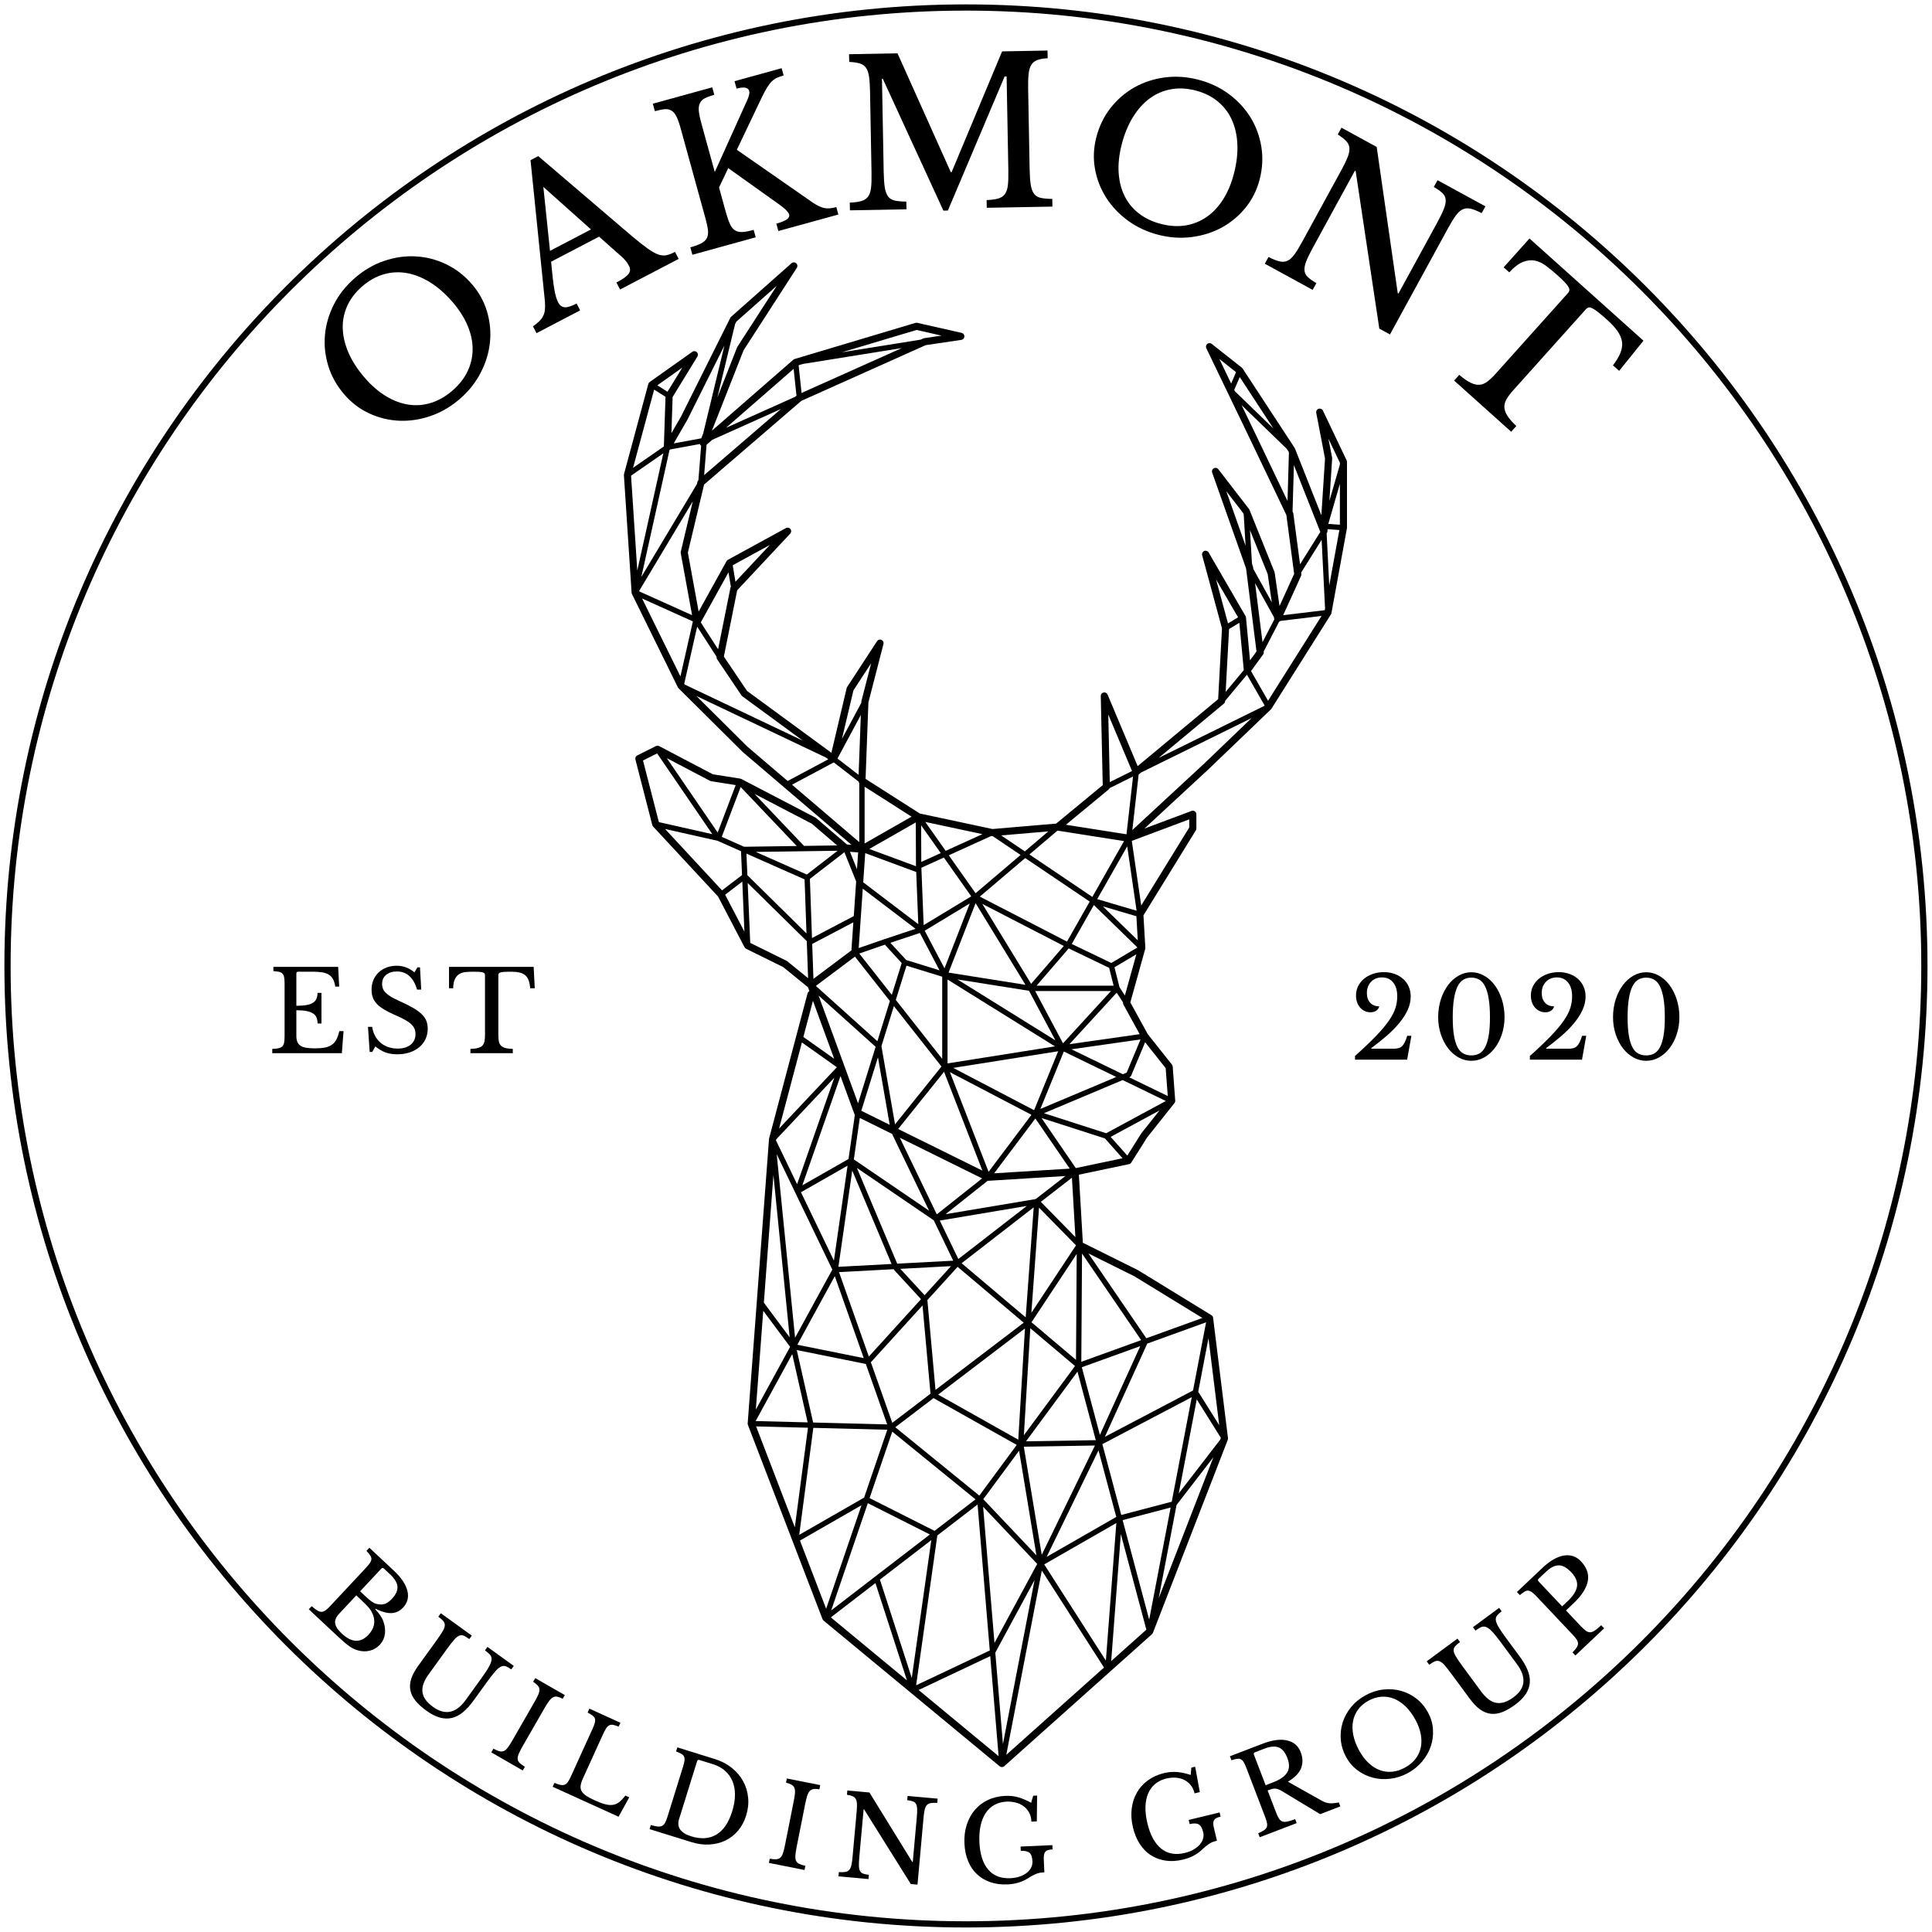 <svg xmlns="http://www.w3.org/2000/svg" xmlns:xlink="http://www.w3.org/1999/xlink" width="2160" zoomAndPan="magnify" viewBox="0 0 1620 1620" height="2160" preserveAspectRatio="xMidYMid meet"><defs><clipPath id="2935f43df0"><path d="M 3.684 3.684 L 1616.184 3.684 L 1616.184 1616.184 L 3.684 1616.184 Z M 3.684 3.684 "></path></clipPath><clipPath id="6b23c5d8d2"><path d="M 523.148 219.973 L 1129.465 219.973 L 1129.465 1481.473 L 523.148 1481.473 Z M 523.148 219.973 "></path></clipPath><clipPath id="ea724b383e"><rect x="0" width="1146" y="0" height="328"></rect></clipPath><clipPath id="a5a569320d"><rect x="0" width="1191" y="0" height="415"></rect></clipPath><clipPath id="4dee8d8e4b"><rect x="0" width="239" y="0" height="118"></rect></clipPath><clipPath id="d5d50403b2"><rect x="0" width="295" y="0" height="118"></rect></clipPath></defs><g id="c28243a0a2"><g clip-rule="nonzero" clip-path="url(#2935f43df0)"><path style=" stroke:none;fill-rule:evenodd;fill:#000000;fill-opacity:1;" d="M 809.953 3.684 C 364.961 3.684 3.688 364.961 3.688 809.949 C 3.688 1254.941 364.961 1616.207 809.953 1616.207 C 1254.949 1616.207 1616.223 1254.941 1616.223 809.949 C 1616.223 364.961 1254.949 3.684 809.953 3.684 Z M 809.953 8.895 C 1252.074 8.895 1611.008 367.836 1611.008 809.949 C 1611.008 1252.062 1252.074 1611.012 809.953 1611.012 C 367.836 1611.012 8.902 1252.062 8.902 809.949 C 8.902 367.836 367.836 8.895 809.953 8.895 Z M 809.953 8.895 "></path></g><g clip-rule="nonzero" clip-path="url(#6b23c5d8d2)"><path style=" stroke:none;fill-rule:nonzero;fill:#000000;fill-opacity:1;" d="M 1123.504 389.574 L 1114.715 419.992 L 1117.02 384.527 C 1117.039 384.273 1117.02 384.02 1116.977 383.766 L 1113.918 367.883 L 1123.504 387.984 Z M 1123.504 439.977 L 1113.801 439.277 L 1123.504 405.68 Z M 1114.586 490.945 L 1112.406 447.297 C 1112.77 446.832 1113.012 446.27 1113.055 445.648 L 1113.176 443.715 L 1123.082 444.426 Z M 1110.801 511.652 L 1075.953 515.852 L 1090.941 482.891 C 1091.172 482.383 1091.258 481.816 1091.184 481.266 L 1091.027 480.109 L 1108.199 452.668 L 1111.07 510.176 Z M 1063.277 587.609 L 1048.988 562.668 L 1059.102 548.836 C 1059.555 548.223 1059.746 547.457 1059.652 546.703 L 1059.605 546.32 L 1072.508 521.387 C 1072.926 521.215 1073.309 520.98 1073.617 520.641 L 1108.133 516.477 Z M 1060.098 591.91 L 971.512 635.531 L 1026.246 590 C 1026.883 589.469 1027.27 588.695 1027.312 587.867 L 1027.328 587.617 L 1045.578 565.715 L 1060.418 591.605 Z M 1009.211 640.746 L 949.473 696.012 L 954.754 649.473 L 956.836 647.742 L 1049.438 602.141 Z M 997.199 687.055 L 997.199 693.848 L 956.93 759.242 L 949.027 705.082 Z M 924.73 759.973 L 952.871 768.273 L 954.051 788.5 Z M 931.828 807.469 L 898.688 791.52 L 917.207 758.891 L 953.754 794.453 Z M 943.23 834.723 L 938.734 827.836 L 934.508 811.074 L 952.832 800.199 Z M 955.625 867.156 L 896.727 875.562 L 936.363 832.375 L 941.66 840.5 C 941.574 841.133 941.68 841.781 941.988 842.344 Z M 944.738 899.363 L 941.496 900.734 L 898.41 879.836 L 956.355 871.566 Z M 977.445 895.676 L 979.168 919.012 L 946.844 903.332 L 947.312 903.125 C 947.848 902.902 948.281 902.473 948.504 901.934 L 960.203 873.938 Z M 957.141 950.141 C 957.078 950.219 957.008 950.309 956.953 950.406 L 945.25 968.961 L 931.289 953.266 L 972.246 931.148 Z M 902.07 979.445 L 873.332 937.48 L 926.484 954.582 L 941.266 971.207 Z M 918.816 1207.594 L 860.332 1208.551 L 903.473 1150.125 Z M 907.289 1051.109 L 956.875 1123.707 L 906.695 1141.867 Z M 951.223 1070.203 L 1008.219 1105.129 L 961.215 1122.137 L 912.645 1051.023 Z M 1000.367 1165.93 L 926.449 1204.77 L 961.988 1126.609 L 1011.305 1108.766 Z M 1022.328 1195.031 L 1004.723 1166.965 L 1013.312 1122.082 Z M 1023.664 1205.848 L 1023.145 1207.199 L 988.41 1252.207 L 1003.492 1173.406 L 1023.621 1205.5 Z M 971.578 1340.16 L 986.551 1261.934 L 1017.438 1221.902 Z M 963.605 1358.047 L 941.34 1274.633 L 981.59 1264.062 Z M 931.754 1392.84 L 939.832 1286.324 L 961.234 1366.492 Z M 875.594 1311.762 L 936.055 1277.078 L 927.293 1392.449 Z M 843.777 1471.457 L 873.578 1316.902 L 925.703 1398.242 Z M 840.977 1462.398 L 834.57 1385.754 L 867.488 1324.855 Z M 770.262 1417.082 L 830.328 1388.676 L 837.344 1472.582 Z M 785.961 1287.496 L 819.699 1261.543 L 829.93 1383.922 L 768.18 1413.121 Z M 737.824 1324.523 L 780.898 1291.395 L 764.531 1407.02 Z M 696.664 1356.184 L 734.062 1327.414 L 760.473 1408.977 Z M 670.77 1291.781 L 722.371 1262.168 L 692.727 1348.938 Z M 681.984 1197.273 L 744 1198.848 L 724.559 1255.758 L 670.148 1286.988 Z M 633.996 1196.051 L 677.488 1197.156 L 666.48 1280.621 Z M 664.289 1135.438 L 677.215 1192.68 L 633.625 1191.566 Z M 639.992 1099.102 L 662.516 1129.352 L 633.777 1181.969 Z M 648.527 985.266 L 662.145 1121.367 L 640.504 1092.301 Z M 650.73 955.867 L 650.867 955.352 L 699.543 903.707 L 668.379 992.961 L 650.699 956.273 Z M 672.406 874.105 L 701.719 894.883 L 653.27 946.285 Z M 681.664 839.172 L 699.469 887.809 L 673.629 869.496 Z M 676.52 733.309 L 633.746 714.348 L 702.336 713.359 Z M 660.184 806.047 C 660.008 805.906 659.824 805.781 659.621 805.684 L 629.121 790.633 L 629.066 790.527 L 626.945 740.406 L 676.488 789.168 L 677.586 820.203 Z M 625.91 715.762 L 674.648 737.367 L 676.254 782.668 L 626.676 733.863 Z M 623.984 710.02 L 605.188 701.688 L 621.047 659.934 L 668.086 709.383 Z M 608.035 750.219 L 622.426 739.219 L 624.199 781.199 Z M 557.66 695.098 L 601.645 705.004 L 621.352 713.742 L 622.199 733.766 L 605.434 746.582 Z M 539.168 637.676 L 551.008 631.75 L 597.293 699.445 L 552.473 689.348 Z M 595.379 654.734 C 595.664 654.887 595.973 654.988 596.293 655.035 L 616.887 658.309 L 601.777 698.078 L 559.137 635.723 Z M 680.738 690.703 L 701.945 708.895 L 674.172 709.297 L 632.672 665.664 Z M 717.895 739.102 L 715.898 768.137 L 680.867 786.555 L 679.105 736.957 L 708.035 714.602 Z M 719.566 714.723 L 718.59 728.875 L 712.719 714.262 Z M 664.09 657.977 L 699.156 639.293 L 719.828 655.277 C 719.93 655.797 720.16 656.273 720.504 656.66 L 720.504 706.125 Z M 626.711 626.07 L 583.949 583.602 L 692.367 635.113 L 694.527 636.691 L 660.441 654.855 Z M 573.715 573.434 L 584.578 525.434 L 600.875 550.738 C 600.766 551.473 600.926 552.219 601.34 552.836 L 621.742 583.105 C 621.934 583.391 622.172 583.645 622.449 583.844 L 673.203 621.055 L 574.395 574.113 Z M 538.398 501.852 L 580.988 521.035 L 570.547 567.195 Z M 580.891 420.422 L 570.84 462.582 C 570.75 462.984 570.738 463.402 570.812 463.812 L 580.309 515.828 L 535.789 495.773 Z M 529.152 398.855 L 556.199 380.129 L 534.363 478.438 Z M 548.508 326.691 L 558.039 332.73 L 556.656 374.371 L 530.824 392.266 Z M 572.102 308.266 L 559.699 328.496 L 551.176 323.09 Z M 586.844 372.305 C 587.031 372.891 587.387 373.414 587.906 373.797 L 585.629 402.586 C 585.23 402.977 584.93 403.457 584.801 404 L 584.336 405.957 L 537.762 483.781 L 561.375 377.438 C 561.59 377.281 561.781 377.102 561.953 376.887 Z M 576.32 352.051 C 576.352 352 576.383 351.953 576.406 351.898 L 607.441 289.703 L 589.629 363.434 L 588.012 367.547 L 564.93 371.789 Z M 616.355 271.84 L 617.43 269.684 L 651.352 239.617 L 618.352 290.707 C 618.246 290.875 618.152 291.055 618.078 291.234 L 601.512 333.281 Z M 597.238 368.789 L 654.828 342.965 L 590.438 398.398 L 592.453 372.957 Z M 665.477 309.301 L 667.852 331.758 L 666.699 332.75 L 608.801 358.703 Z M 673.258 305.172 L 756.16 291.863 L 672.109 329.508 L 669.645 306.246 Z M 768.551 276.676 L 789.477 281.418 L 774.961 283.562 C 774.695 283.598 774.43 283.68 774.18 283.789 L 771.918 284.805 L 705.949 295.395 Z M 610.852 479.887 L 612.852 492 C 612.668 492.297 612.52 492.613 612.453 492.957 L 602.125 544.426 L 587.605 521.883 Z M 645.57 456.938 L 616.684 487.781 L 614.402 473.973 Z M 721.816 599.523 L 719.945 649.719 L 702.234 636.031 Z M 715.609 578.902 L 730.492 556.078 L 722.328 587.727 C 722.273 587.938 722.242 588.148 722.234 588.355 L 722.199 589.363 L 705.984 619.59 Z M 764.344 684.781 L 724.977 707.246 L 724.977 659.664 Z M 768.059 726.34 L 728.918 711.852 L 767.891 689.617 Z M 769.996 774.938 L 723.816 739.82 L 725.496 715.355 L 768.254 731.184 Z M 771.324 782.305 L 787.797 813.602 L 759.859 804.973 L 746.605 790.551 Z M 788.816 715.336 L 772.512 722.742 L 772.375 692.02 Z M 823.773 699.438 L 792.961 713.453 L 775.859 689.203 Z M 831.383 701.066 C 831.672 701.129 831.965 701.148 832.262 701.125 L 832.395 701.113 L 855.793 716.891 L 818.023 748.992 L 795.578 717.172 L 831.117 701.012 Z M 879.047 697.129 L 859.324 713.883 L 839.484 700.508 Z M 894.684 789.531 L 821.594 751.82 L 859.641 719.484 L 913.73 755.969 Z M 869.164 826.516 L 896.137 795.258 L 930.023 811.562 L 933.793 826.516 Z M 891.344 874.812 L 868.004 830.98 L 931.574 830.98 Z M 872.363 929.863 L 892.027 881.707 L 936.008 903.047 Z M 833.594 983.832 L 868.168 937.848 L 896.969 979.902 Z M 872.723 1007.758 L 898.828 987.527 L 901.73 1037.324 Z M 864.816 1100.812 L 871.234 1012.625 L 902.125 1044.105 L 902.133 1044.117 C 902.133 1044.191 902.164 1044.262 902.176 1044.336 Z M 864.926 1108.742 L 902.824 1051.449 L 902.238 1140.273 Z M 863.926 1113.75 L 901.398 1145.418 L 858.527 1203.469 Z M 869.715 1311.355 L 833.883 1377.613 L 824.344 1263.441 Z M 750.707 1196.754 L 782.75 1172.332 L 852.551 1211.57 L 821.172 1254.062 Z M 730.227 1142.262 L 773.543 1094.621 L 780.23 1168.641 L 748.184 1193.062 Z M 725.996 1143.695 L 743.902 1194.375 L 681.824 1192.797 L 668.102 1132.031 Z M 697.902 1064.551 L 666.672 1121.73 L 651.27 967.75 Z M 710.684 977.445 L 699.246 1057.047 L 671.621 999.707 Z M 716.492 934.297 C 716.566 934.508 716.676 934.707 716.793 934.891 L 711.488 971.844 L 672.781 993.898 L 704.77 902.285 Z M 734.23 877.766 L 719.48 925.133 L 686.395 834.762 Z M 741.918 787.402 C 741.914 787.402 741.914 787.406 741.906 787.406 C 741.906 787.406 741.902 787.406 741.895 787.406 L 720.031 794.973 L 723.445 745.156 L 767.699 778.805 Z M 747.793 834.191 L 720.5 799.543 L 741.969 792.113 L 756.086 807.555 Z M 790.043 887.848 L 751.145 838.453 L 760.09 809.723 L 790.043 818.973 Z M 774.5 775.723 L 772.586 727.621 L 791.441 719.047 L 814.398 751.602 Z M 813.137 757.586 L 791.977 811.953 L 775.375 780.41 Z M 859.863 825.781 L 795.367 815.551 L 818.047 757.297 Z M 823.668 757.922 L 892.023 793.184 L 864.594 824.965 Z M 802.844 821.266 L 862.832 830.777 L 884.977 872.363 Z M 794.516 891.676 L 794.516 821.348 L 884.586 877.383 Z M 796.52 899.031 L 864.883 934.781 L 828.938 982.59 Z M 792.887 1018.094 L 828.172 990.105 C 828.215 990.113 828.266 990.125 828.312 990.125 C 828.367 990.125 828.438 990.125 828.492 990.121 L 893.375 986.098 L 868.441 1005.426 Z M 806.32 1059.219 L 866.766 1012.371 L 860.055 1104.633 Z M 802.973 1062.246 L 858.398 1109.082 L 784.426 1165.441 L 777.617 1090.133 Z M 754.926 1063.938 L 797.457 1061.672 L 775.297 1086.051 Z M 724.262 1138.785 L 668.574 1127.574 L 699.98 1070.07 Z M 703.52 1066.68 L 749.422 1064.234 L 749.535 1064.48 C 749.633 1064.723 749.77 1064.938 749.949 1065.133 L 772.277 1089.367 L 728.543 1137.473 Z M 747.582 1059.855 L 703.016 1062.234 L 714.613 981.535 Z M 747.992 950.781 L 779.062 1015.184 L 715.953 972.184 L 720.949 937.418 Z M 746.031 943.168 L 722.211 931.395 L 736.176 886.555 Z M 750.496 942.773 L 739.086 877.211 L 749.535 843.629 L 789.426 894.281 Z M 753.105 946.664 L 791.594 898.711 L 823.75 981.57 Z M 785.504 1018.242 L 754.508 954 L 823.516 988.102 Z M 799.289 1057.094 L 752.324 1059.602 L 718.543 979.348 L 782.953 1023.238 Z M 788.012 1023.441 L 860.98 1011.207 L 803.578 1055.695 Z M 854.508 1216.438 L 869.047 1304.152 L 824.488 1257.098 Z M 853.832 1207.168 L 786.625 1169.387 L 859.441 1113.898 Z M 866.531 930.594 L 799.297 895.441 L 887.285 881.484 L 867.156 930.797 Z M 682.078 820.77 L 681.039 791.508 C 681.051 791.5 681.059 791.5 681.07 791.496 L 715.539 773.375 L 713.922 796.895 Z M 716.863 802.137 L 746.18 839.367 L 735.691 873.074 L 684.109 826.699 Z M 779.707 1286.668 L 733.777 1321.996 C 733.766 1322.012 733.754 1322.016 733.742 1322.027 L 696.98 1350.305 L 727.688 1260.426 Z M 729.145 1256.156 L 748.176 1200.453 L 817.98 1257.227 L 783.633 1283.648 Z M 873.504 1303.715 L 858.477 1213.055 L 918.117 1212.078 Z M 924.332 1210.93 L 999.297 1171.535 L 982.523 1259.195 L 940.184 1270.312 Z M 907.121 1146.461 L 956.113 1128.742 L 922.266 1203.176 Z M 935.996 1271.957 L 877.633 1305.438 L 921.102 1216.148 Z M 927.523 950.219 L 875.375 933.441 L 941.363 905.641 L 977.562 923.199 Z M 886.711 696.48 L 942.512 705.27 L 915.941 752.074 L 863.172 716.477 Z M 945.176 709.637 L 953.055 763.672 L 920.031 753.926 Z M 929.562 662.023 C 929.938 661.707 930.223 661.305 930.406 660.855 L 950.074 651.082 L 944.57 699.562 L 893.789 691.562 Z M 949.215 646.52 L 930.555 655.797 L 929.301 599.164 Z M 1019.699 485.887 L 1038.129 517.637 L 1029.691 522.746 Z M 1042.934 561.902 L 1027.734 580.148 L 1030.586 527.426 L 1039.203 522.215 Z M 1052.391 488.93 L 1068.23 517.539 L 1068.453 519.082 C 1068.465 519.176 1068.516 519.25 1068.535 519.336 L 1058.621 538.496 Z M 1050.715 475.57 C 1050.684 475.359 1050.637 475.152 1050.566 474.953 L 1049.809 472.816 L 1048.129 444.516 L 1062.988 481.445 L 1066.418 505.027 L 1050.895 476.992 Z M 1084.477 430.621 C 1084.434 430.312 1084.348 430.008 1084.211 429.723 L 1083.82 428.91 L 1084.938 390.023 L 1107.094 446.012 L 1090.109 473.156 Z M 1079.602 420.09 L 1052.336 363.09 L 1041.074 339.703 L 1078.91 376.285 L 1080.41 378.586 L 1080.77 379.492 Z M 1034.93 326.938 L 1039.531 316.18 L 1067.793 359.32 L 1035.473 328.07 Z M 1022.453 301.016 L 1036.438 312.055 L 1032.355 321.59 Z M 1028.234 411.84 L 1042.336 430.121 L 1042.879 431.461 L 1044.43 457.609 Z M 1129.168 386.027 L 1109.293 344.32 C 1108.645 342.965 1107.094 342.301 1105.672 342.77 C 1104.246 343.238 1103.387 344.688 1103.672 346.164 L 1111.051 384.52 L 1107.965 432.016 L 1085.84 376.113 C 1085.766 375.922 1085.676 375.742 1085.562 375.57 L 1041.953 309.016 C 1041.777 308.742 1041.562 308.508 1041.309 308.305 L 1016.016 288.348 C 1014.93 287.492 1013.395 287.496 1012.312 288.367 C 1011.227 289.23 1010.887 290.734 1011.492 291.988 L 1046.961 365.664 L 1078.633 431.875 L 1085.16 481.199 L 1072.895 508.184 L 1068.832 480.234 C 1068.793 480 1068.738 479.77 1068.645 479.547 L 1047.707 427.512 C 1047.609 427.262 1047.473 427.027 1047.309 426.805 L 1021.562 393.434 C 1020.668 392.277 1019.07 391.938 1017.785 392.637 C 1016.5 393.34 1015.914 394.867 1016.402 396.25 L 1044.844 476.633 L 1053.594 546.27 L 1048.148 553.715 L 1044.77 517.75 C 1044.727 517.324 1044.594 516.902 1044.371 516.531 L 1013.465 463.273 C 1012.715 461.984 1011.125 461.445 1009.742 462.02 C 1008.363 462.602 1007.625 464.109 1008.012 465.555 L 1024.645 526.91 L 1021.434 586.25 L 953.945 642.395 L 928.723 582.414 C 928.164 581.102 926.75 580.359 925.355 580.66 C 923.961 580.957 922.965 582.211 923.004 583.637 L 924.652 658.348 L 885.609 690.586 L 832.199 695.145 L 771.258 682.125 L 725.781 653.109 L 728.176 588.906 L 740.797 539.996 C 741.16 538.59 740.441 537.117 739.109 536.531 C 737.773 535.938 736.211 536.406 735.41 537.625 L 710.328 576.078 C 710.141 576.367 710.008 576.691 709.926 577.023 L 697.117 631.203 L 626.391 579.344 L 606.98 550.539 L 618.129 494.965 L 662.621 447.445 C 663.621 446.375 663.695 444.738 662.801 443.586 C 661.906 442.422 660.301 442.09 659.016 442.793 L 610.383 469.383 C 609.887 469.648 609.48 470.055 609.207 470.551 L 585.812 512.809 L 576.781 463.355 L 590.379 406.316 L 671.906 336.129 L 776.242 289.398 L 806.121 284.988 C 807.543 284.777 808.609 283.586 808.668 282.152 C 808.723 280.723 807.746 279.449 806.344 279.133 L 769.105 270.691 C 768.602 270.578 768.082 270.598 767.594 270.746 L 666.297 301.035 C 665.891 301.16 665.512 301.363 665.191 301.641 L 596.938 361.145 L 623.512 293.699 L 668.16 224.566 C 668.969 223.312 668.73 221.656 667.598 220.688 C 666.469 219.719 664.801 219.73 663.684 220.723 L 613.043 265.609 C 612.762 265.859 612.523 266.164 612.359 266.504 L 571.113 349.156 L 562.992 363.238 L 564 332.879 L 584.773 298.992 C 585.516 297.785 585.305 296.223 584.273 295.262 C 583.242 294.289 581.668 294.184 580.512 295 L 544.766 320.328 C 544.195 320.727 543.789 321.312 543.609 321.984 L 523.254 397.461 C 523.168 397.773 523.137 398.102 523.152 398.43 L 529.609 496.977 C 529.633 497.367 529.738 497.746 529.91 498.098 L 568.391 576.324 C 568.539 576.617 568.73 576.887 568.965 577.121 L 622.594 630.375 C 622.648 630.43 622.703 630.48 622.758 630.527 L 713.965 708.375 L 710.199 708.121 L 684.355 685.961 C 684.184 685.812 683.996 685.684 683.793 685.578 L 621.598 653.176 C 621.312 653.027 621.004 652.93 620.691 652.879 L 597.715 649.23 L 552.715 625.625 C 551.863 625.18 550.855 625.168 549.996 625.602 L 534.352 633.418 C 533.098 634.051 532.449 635.465 532.801 636.828 L 546.945 691.785 C 547.074 692.266 547.316 692.707 547.648 693.07 L 602.125 751.777 L 624.285 794.25 C 624.582 794.812 625.043 795.262 625.605 795.543 L 656.68 810.879 L 677.512 827.824 L 678.699 831.062 C 677.965 831.434 677.375 832.094 677.148 832.949 L 644.902 954.605 C 644.859 954.777 644.828 954.965 644.816 955.148 L 626.934 1193.492 C 626.902 1193.934 626.965 1194.375 627.125 1194.785 L 689.691 1357.652 C 689.879 1358.137 690.18 1358.555 690.574 1358.883 L 838.203 1481.031 C 838.758 1481.488 839.43 1481.719 840.105 1481.719 C 840.812 1481.719 841.523 1481.465 842.094 1480.957 L 965.945 1370.277 C 966.293 1369.961 966.562 1369.566 966.738 1369.129 L 1029.496 1207.305 C 1029.672 1206.84 1029.734 1206.348 1029.672 1205.859 L 1017.195 1104.961 C 1017.086 1104.059 1016.574 1103.262 1015.797 1102.789 L 954.223 1065.051 C 954.148 1065 954.074 1064.965 953.996 1064.922 L 907.977 1042.051 L 904.652 984.992 L 946.684 976.16 C 947.473 975.996 948.16 975.512 948.59 974.832 L 961.906 953.715 L 984.797 924.945 C 985.258 924.359 985.488 923.621 985.434 922.871 L 983.32 894.32 C 983.277 893.727 983.055 893.156 982.684 892.688 L 962.418 867.145 L 947.793 840.543 L 960.277 795.684 C 960.363 795.367 960.398 795.039 960.383 794.715 L 958.801 767.562 L 1002.715 696.258 C 1003.004 695.789 1003.16 695.242 1003.16 694.695 L 1003.16 682.762 C 1003.16 681.785 1002.676 680.867 1001.875 680.309 C 1001.07 679.754 1000.051 679.629 999.133 679.969 L 959.586 694.77 L 1013.293 645.082 L 1065.668 594.824 C 1065.844 594.656 1065.996 594.473 1066.125 594.262 L 1116 515.168 C 1116.203 514.848 1116.344 514.488 1116.414 514.113 L 1129.414 442.961 C 1129.445 442.789 1129.457 442.609 1129.457 442.43 L 1129.457 387.312 C 1129.457 386.867 1129.359 386.43 1129.168 386.027 "></path></g><g transform="matrix(1,0,0,1,238,1279)"><g clip-path="url(#ea724b383e)"><g style="fill:#000000;fill-opacity:1;"><g transform="translate(18.304, 67.964)"><path style="stroke:none" d="M 2.609 2.438 L 5.047 -0.172 C 6.867 1.441 8.426 2.633 9.719 3.406 C 11.008 4.188 12.195 4.57 13.281 4.562 C 14.375 4.551 15.492 4.141 16.641 3.328 C 17.785 2.516 19.102 1.305 20.594 -0.297 L 50.5 -32.281 C 52 -33.883 53.129 -35.254 53.891 -36.391 C 54.648 -37.523 55.055 -38.602 55.109 -39.625 C 55.172 -40.645 54.836 -41.688 54.109 -42.75 C 53.391 -43.82 52.344 -45.082 50.969 -46.531 L 53.406 -49.156 L 73.922 -29.969 C 80.109 -24.188 83.891 -18.594 85.266 -13.188 C 86.641 -7.781 85.469 -3.082 81.75 0.906 C 78.926 3.926 75.664 5.504 71.969 5.641 C 68.27 5.785 63.785 4.555 58.516 1.953 L 58.266 2.219 C 59.547 3.676 60.629 4.988 61.516 6.156 C 62.398 7.332 63.133 8.43 63.719 9.453 C 64.312 10.484 64.789 11.508 65.156 12.531 C 65.52 13.562 65.828 14.625 66.078 15.719 C 67.461 22.414 66.129 27.938 62.078 32.281 C 59.805 34.707 57.02 36.332 53.719 37.156 C 50.414 37.977 46.992 37.852 43.453 36.781 C 42.297 36.457 41.188 36.035 40.125 35.516 C 39.062 34.992 37.906 34.301 36.656 33.438 C 35.414 32.57 34.039 31.5 32.531 30.219 C 31.031 28.945 29.297 27.391 27.328 25.547 Z M 30.297 22.781 C 38.586 30.531 46.047 30.859 52.672 23.766 C 57.516 18.586 58.758 12.977 56.406 6.938 C 55.977 5.938 55.531 5 55.062 4.125 C 54.594 3.258 53.953 2.336 53.141 1.359 C 52.336 0.391 51.328 -0.703 50.109 -1.922 C 48.891 -3.148 47.367 -4.617 45.547 -6.328 L 42.453 -9.219 L 28.141 6.094 C 25.523 8.883 24.383 11.57 24.719 14.156 C 25.051 16.738 26.91 19.613 30.297 22.781 Z M 49.5 -9.047 C 50.914 -7.723 52.125 -6.633 53.125 -5.781 C 54.133 -4.926 55.035 -4.238 55.828 -3.719 C 56.617 -3.195 57.375 -2.789 58.094 -2.5 C 58.82 -2.207 59.629 -1.988 60.516 -1.844 C 62.828 -1.395 64.895 -1.52 66.719 -2.219 C 68.539 -2.914 70.414 -4.297 72.344 -6.359 C 75.719 -9.973 77.258 -13.395 76.969 -16.625 C 76.688 -19.852 74.664 -23.223 70.906 -26.734 L 65.625 -31.672 C 64.852 -32.398 64.102 -32.375 63.375 -31.594 L 45.656 -12.641 Z M 49.5 -9.047 "></path></g></g><g style="fill:#000000;fill-opacity:1;"><g transform="translate(87.043, 130.785)"><path style="stroke:none" d="M 72.062 16.109 C 69.156 20.129 66.207 23.379 63.219 25.859 C 60.238 28.336 57.133 29.957 53.906 30.719 C 50.688 31.488 47.305 31.383 43.766 30.406 C 40.234 29.438 36.484 27.52 32.516 24.656 C 28.754 21.938 25.742 19.203 23.484 16.453 C 21.223 13.703 19.766 10.797 19.109 7.734 C 18.461 4.672 18.672 1.438 19.734 -1.969 C 20.805 -5.375 22.797 -9.082 25.703 -13.094 L 40.219 -33.203 C 42.938 -36.961 44.938 -39.922 46.219 -42.078 C 47.508 -44.242 48.078 -46.117 47.922 -47.703 C 47.785 -48.797 47.273 -49.832 46.391 -50.812 C 45.516 -51.801 44.211 -52.922 42.484 -54.172 L 44.594 -57.078 L 70.578 -38.297 L 68.469 -35.391 C 66.738 -36.641 65.266 -37.551 64.047 -38.125 C 62.836 -38.695 61.641 -38.797 60.453 -38.422 C 59.078 -38.016 57.562 -36.879 55.906 -35.016 C 54.258 -33.16 52.078 -30.352 49.359 -26.594 L 34.391 -5.875 C 32.523 -3.281 31.133 -0.789 30.219 1.594 C 29.301 3.988 28.945 6.32 29.156 8.594 C 29.363 10.875 30.188 13.07 31.625 15.188 C 33.062 17.312 35.207 19.398 38.062 21.453 C 43.133 25.117 47.957 26.461 52.531 25.484 C 57.113 24.516 61.391 21.285 65.359 15.797 L 78.625 -2.578 C 81.883 -7.086 84.18 -10.641 85.516 -13.234 C 86.848 -15.828 87.375 -17.961 87.094 -19.641 C 86.863 -20.805 86.281 -21.859 85.344 -22.797 C 84.406 -23.742 83.148 -24.789 81.578 -25.938 L 83.688 -28.844 L 105.766 -12.891 L 103.656 -9.984 C 102.039 -11.148 100.617 -11.984 99.391 -12.484 C 98.16 -12.984 96.938 -13.023 95.719 -12.609 C 94.176 -12.086 92.461 -10.785 90.578 -8.703 C 88.691 -6.629 86.227 -3.488 83.188 0.719 Z M 72.062 16.109 "></path></g></g><g style="fill:#000000;fill-opacity:1;"><g transform="translate(170.272, 188.273)"><path style="stroke:none" d="M 30.047 -3.219 C 28.484 -0.5 27.352 1.707 26.656 3.406 C 25.969 5.113 25.688 6.578 25.812 7.797 C 25.938 9.016 26.504 10.094 27.516 11.031 C 28.535 11.977 29.977 13.031 31.844 14.188 L 30.062 17.297 L 3.672 2.109 L 5.453 -1 C 7.379 0.039 9.008 0.75 10.344 1.125 C 11.688 1.5 12.914 1.469 14.031 1.031 C 15.156 0.594 16.254 -0.305 17.328 -1.672 C 18.41 -3.047 19.688 -5.008 21.156 -7.562 L 40.172 -40.641 C 41.484 -42.922 42.473 -44.863 43.141 -46.469 C 43.816 -48.07 44.117 -49.473 44.047 -50.672 C 43.973 -51.867 43.492 -52.953 42.609 -53.922 C 41.723 -54.898 40.445 -55.945 38.781 -57.062 L 40.562 -60.156 L 65.328 -45.922 L 63.547 -42.828 C 61.773 -43.766 60.25 -44.348 58.969 -44.578 C 57.688 -44.816 56.504 -44.645 55.422 -44.062 C 54.336 -43.488 53.25 -42.469 52.156 -41 C 51.062 -39.539 49.812 -37.594 48.406 -35.156 Z M 30.047 -3.219 "></path></g></g><g style="fill:#000000;fill-opacity:1;"><g transform="translate(221.566, 217.477)"><path style="stroke:none" d="M 59.109 26.875 L 3.859 1.75 L 5.344 -1.5 C 7.352 -0.656 9.035 -0.098 10.391 0.172 C 11.754 0.441 12.93 0.391 13.922 0.016 C 14.922 -0.348 15.816 -1.102 16.609 -2.25 C 17.398 -3.406 18.25 -4.977 19.156 -6.969 L 37.281 -46.844 C 38.188 -48.844 38.816 -50.5 39.172 -51.812 C 39.535 -53.133 39.582 -54.285 39.312 -55.266 C 39.051 -56.254 38.406 -57.133 37.375 -57.906 C 36.344 -58.688 34.941 -59.547 33.172 -60.484 L 34.656 -63.75 L 60.656 -51.938 L 59.172 -48.672 C 57.328 -49.441 55.785 -49.938 54.547 -50.156 C 53.305 -50.375 52.219 -50.242 51.281 -49.766 C 50.344 -49.297 49.473 -48.453 48.672 -47.234 C 47.879 -46.023 46.992 -44.336 46.016 -42.172 L 29.25 -5.297 C 28.156 -2.898 27.504 -0.836 27.297 0.891 C 27.098 2.629 27.395 4.176 28.188 5.531 C 28.988 6.895 30.285 8.172 32.078 9.359 C 33.879 10.555 36.266 11.828 39.234 13.172 C 42.473 14.648 45.289 15.707 47.688 16.344 C 50.082 16.988 52.242 17.188 54.172 16.938 C 56.109 16.688 57.906 15.922 59.562 14.641 C 61.219 13.359 62.969 11.52 64.812 9.125 L 68.062 10.594 Z M 59.109 26.875 "></path></g></g><g style="fill:#000000;fill-opacity:1;"><g transform="translate(303.243, 253.669)"><path style="stroke:none" d="M 3.422 1.062 L 4.484 -2.359 C 6.766 -1.703 8.648 -1.289 10.141 -1.125 C 11.641 -0.957 12.891 -1.125 13.891 -1.625 C 14.898 -2.133 15.738 -2.988 16.406 -4.188 C 17.07 -5.395 17.742 -7.078 18.422 -9.234 L 31.422 -51.047 C 32.078 -53.148 32.5 -54.875 32.688 -56.219 C 32.875 -57.562 32.77 -58.707 32.375 -59.656 C 31.988 -60.602 31.238 -61.395 30.125 -62.031 C 29.008 -62.676 27.516 -63.352 25.641 -64.062 L 26.703 -67.484 L 58.203 -57.688 C 63.586 -56.02 68.289 -53.57 72.312 -50.344 C 76.332 -47.125 79.504 -43.41 81.828 -39.203 C 84.16 -35.004 85.57 -30.43 86.062 -25.484 C 86.562 -20.547 86.016 -15.504 84.422 -10.359 C 82.891 -5.441 80.617 -1.203 77.609 2.359 C 74.609 5.922 71.078 8.676 67.016 10.625 C 62.961 12.57 58.5 13.688 53.625 13.969 C 48.75 14.258 43.707 13.594 38.5 11.969 Z M 45.25 -56.891 C 44.238 -57.203 43.578 -56.852 43.266 -55.844 L 28.156 -7.281 C 26.039 -0.469 29.438 4.32 38.344 7.094 C 46.539 9.645 53.578 9.164 59.453 5.656 C 65.336 2.145 69.75 -4.336 72.688 -13.797 C 74.227 -18.766 75.008 -23.379 75.031 -27.641 C 75.051 -31.91 74.352 -35.738 72.938 -39.125 C 71.531 -42.508 69.461 -45.41 66.734 -47.828 C 64.016 -50.254 60.648 -52.094 56.641 -53.344 Z M 45.25 -56.891 "></path></g></g><g style="fill:#000000;fill-opacity:1;"><g transform="translate(402.576, 282.239)"><path style="stroke:none" d="M 27.438 -12.656 C 26.82 -9.582 26.457 -7.129 26.344 -5.297 C 26.238 -3.461 26.441 -1.984 26.953 -0.859 C 27.461 0.266 28.348 1.109 29.609 1.672 C 30.867 2.242 32.57 2.77 34.719 3.25 L 34.016 6.766 L 4.156 0.828 L 4.859 -2.688 C 7.016 -2.312 8.785 -2.16 10.172 -2.234 C 11.566 -2.316 12.723 -2.742 13.641 -3.516 C 14.555 -4.285 15.301 -5.488 15.875 -7.125 C 16.457 -8.77 17.039 -11.039 17.625 -13.938 L 25.062 -51.359 C 25.57 -53.93 25.891 -56.082 26.016 -57.812 C 26.141 -59.551 25.977 -60.977 25.531 -62.094 C 25.082 -63.207 24.281 -64.086 23.125 -64.734 C 21.977 -65.379 20.438 -65.953 18.5 -66.453 L 19.203 -69.969 L 47.203 -64.406 L 46.5 -60.891 C 44.531 -61.211 42.906 -61.281 41.625 -61.094 C 40.344 -60.906 39.273 -60.367 38.422 -59.484 C 37.578 -58.598 36.867 -57.285 36.297 -55.547 C 35.734 -53.805 35.176 -51.555 34.625 -48.797 Z M 27.438 -12.656 "></path></g></g><g style="fill:#000000;fill-opacity:1;"><g transform="translate(460.83, 293.965)"><path style="stroke:none" d="M 64.875 6.797 L 25.703 -55.812 L 25.328 -55.844 L 21.719 -15.875 C 21.438 -12.758 21.32 -10.285 21.375 -8.453 C 21.438 -6.617 21.75 -5.176 22.312 -4.125 C 22.883 -3.07 23.758 -2.332 24.938 -1.906 C 26.125 -1.477 27.719 -1.145 29.719 -0.906 L 29.391 2.656 L 4.219 0.375 L 4.547 -3.188 C 6.723 -3.051 8.5 -3.094 9.875 -3.312 C 11.25 -3.531 12.348 -4.07 13.172 -4.938 C 14.004 -5.812 14.625 -7.094 15.031 -8.781 C 15.438 -10.477 15.77 -12.797 16.031 -15.734 L 19.469 -53.734 C 19.707 -56.348 19.789 -58.52 19.719 -60.25 C 19.656 -61.988 19.344 -63.383 18.781 -64.438 C 18.227 -65.5 17.344 -66.289 16.125 -66.812 C 14.914 -67.332 13.32 -67.742 11.344 -68.047 L 11.672 -71.609 L 30.203 -69.938 L 66.156 -11.672 L 66.531 -11.641 L 69.859 -48.531 C 70.141 -51.582 70.254 -54.035 70.203 -55.891 C 70.148 -57.742 69.844 -59.203 69.281 -60.266 C 68.719 -61.328 67.836 -62.066 66.641 -62.484 C 65.453 -62.91 63.863 -63.242 61.875 -63.484 L 62.203 -67.047 L 87.391 -64.781 L 87.062 -61.219 C 84.863 -61.352 83.078 -61.305 81.703 -61.078 C 80.336 -60.859 79.234 -60.312 78.391 -59.438 C 77.555 -58.57 76.938 -57.281 76.531 -55.562 C 76.133 -53.844 75.805 -51.547 75.547 -48.672 L 70.5 7.312 Z M 64.875 6.797 "></path></g></g><g style="fill:#000000;fill-opacity:1;"><g transform="translate(566.627, 301.968)"><path style="stroke:none" d="M 40.219 -0.875 C 34.906 -0.633 30.082 -1.266 25.75 -2.766 C 21.414 -4.266 17.676 -6.492 14.531 -9.453 C 11.383 -12.41 8.914 -16.07 7.125 -20.438 C 5.332 -24.812 4.312 -29.727 4.062 -35.188 C 3.801 -40.875 4.441 -46.102 5.984 -50.875 C 7.523 -55.656 9.797 -59.805 12.797 -63.328 C 15.805 -66.859 19.473 -69.645 23.797 -71.688 C 28.129 -73.727 32.957 -74.867 38.281 -75.109 C 42.039 -75.285 45.598 -74.91 48.953 -73.984 C 52.316 -73.066 56 -71.516 60 -69.328 L 61.703 -75.234 L 65 -75.375 L 64.75 -53.734 L 60.234 -53.531 C 60.098 -56.594 59.398 -59.207 58.141 -61.375 C 56.879 -63.551 55.281 -65.316 53.344 -66.672 C 51.406 -68.023 49.211 -68.992 46.766 -69.578 C 44.316 -70.16 41.844 -70.395 39.344 -70.281 C 35.531 -70.102 32.148 -69.191 29.203 -67.547 C 26.266 -65.91 23.828 -63.633 21.891 -60.719 C 19.961 -57.812 18.539 -54.301 17.625 -50.188 C 16.719 -46.07 16.379 -41.453 16.609 -36.328 C 17.066 -26.242 19.516 -18.586 23.953 -13.359 C 28.391 -8.141 34.582 -5.711 42.531 -6.078 C 45.539 -6.211 48.219 -6.691 50.562 -7.516 C 52.906 -8.336 54.875 -9.395 56.469 -10.688 C 58.07 -11.988 59.258 -13.453 60.031 -15.078 C 60.812 -16.711 61.164 -18.41 61.094 -20.172 C 60.926 -23.805 60.078 -26.227 58.547 -27.438 C 57.016 -28.645 54.594 -29.176 51.281 -29.031 L 51.125 -32.609 L 77.797 -33.812 L 77.953 -30.234 C 76.441 -30.16 75.191 -29.977 74.203 -29.688 C 73.211 -29.395 72.438 -28.906 71.875 -28.219 C 71.312 -27.539 70.941 -26.664 70.766 -25.594 C 70.586 -24.52 70.535 -23.172 70.609 -21.547 L 71.078 -11.016 C 69.891 -10.953 68.816 -10.852 67.859 -10.719 C 66.898 -10.594 65.895 -10.332 64.844 -9.938 C 63.789 -9.551 62.633 -9.031 61.375 -8.375 C 60.125 -7.727 58.645 -6.863 56.938 -5.781 C 54.801 -4.426 52.328 -3.305 49.516 -2.422 C 46.703 -1.547 43.602 -1.031 40.219 -0.875 Z M 40.219 -0.875 "></path></g></g><g style="fill:#000000;fill-opacity:1;"><g transform="translate(668.142, 295.099)"><path style="stroke:none" d=""></path></g></g><g style="fill:#000000;fill-opacity:1;"><g transform="translate(714.778, 288.819)"><path style="stroke:none" d="M 39.312 -8.562 C 34.133 -7.301 29.273 -6.992 24.734 -7.641 C 20.203 -8.285 16.109 -9.758 12.453 -12.062 C 8.805 -14.363 5.68 -17.488 3.078 -21.438 C 0.484 -25.383 -1.457 -30.008 -2.75 -35.312 C -4.082 -40.852 -4.453 -46.109 -3.859 -51.078 C -3.266 -56.055 -1.832 -60.562 0.438 -64.594 C 2.719 -68.633 5.789 -72.07 9.656 -74.906 C 13.52 -77.75 18.039 -79.797 23.219 -81.047 C 26.875 -81.93 30.438 -82.242 33.906 -81.984 C 37.383 -81.734 41.297 -80.91 45.641 -79.516 L 46.172 -85.641 L 49.375 -86.422 L 53.281 -65.125 L 48.891 -64.062 C 48.16 -67.039 46.973 -69.473 45.328 -71.359 C 43.68 -73.242 41.773 -74.672 39.609 -75.641 C 37.453 -76.609 35.113 -77.141 32.594 -77.234 C 30.082 -77.328 27.613 -77.082 25.188 -76.5 C 21.469 -75.602 18.32 -74.066 15.75 -71.891 C 13.176 -69.711 11.219 -67.008 9.875 -63.781 C 8.531 -60.562 7.805 -56.844 7.703 -52.625 C 7.598 -48.414 8.148 -43.816 9.359 -38.828 C 11.734 -29.016 15.598 -21.969 20.953 -17.688 C 26.316 -13.414 32.863 -12.219 40.594 -14.094 C 43.52 -14.801 46.051 -15.785 48.188 -17.047 C 50.332 -18.305 52.066 -19.723 53.391 -21.297 C 54.711 -22.879 55.598 -24.539 56.047 -26.281 C 56.504 -28.031 56.523 -29.766 56.109 -31.484 C 55.254 -35.016 53.957 -37.227 52.219 -38.125 C 50.488 -39.02 48.008 -39.078 44.781 -38.297 L 43.938 -41.781 L 69.891 -48.062 L 70.734 -44.578 C 69.266 -44.223 68.07 -43.805 67.156 -43.328 C 66.238 -42.848 65.566 -42.219 65.141 -41.438 C 64.723 -40.664 64.531 -39.734 64.562 -38.641 C 64.594 -37.555 64.801 -36.223 65.188 -34.641 L 67.672 -24.406 C 66.523 -24.125 65.488 -23.82 64.562 -23.5 C 63.645 -23.188 62.707 -22.734 61.75 -22.141 C 60.789 -21.555 59.758 -20.828 58.656 -19.953 C 57.551 -19.078 56.258 -17.945 54.781 -16.562 C 52.945 -14.82 50.734 -13.25 48.141 -11.844 C 45.547 -10.445 42.602 -9.352 39.312 -8.562 Z M 39.312 -8.562 "></path></g></g><g style="fill:#000000;fill-opacity:1;"><g transform="translate(814.342, 263.067)"><path style="stroke:none" d="M 38.359 -72.766 C 40.16 -68.066 40.25 -63.629 38.625 -59.453 C 37 -55.285 33.316 -51.504 27.578 -48.109 L 55.922 -32.172 C 58.242 -30.848 60.516 -30.125 62.734 -30 C 64.961 -29.883 67.469 -30.125 70.25 -30.719 L 71.531 -27.375 L 54.594 -20.891 L 22.547 -40.234 C 21.391 -40.922 20.363 -41.426 19.469 -41.75 C 18.57 -42.082 17.695 -42.27 16.844 -42.312 C 16 -42.363 15.078 -42.242 14.078 -41.953 C 13.078 -41.672 11.906 -41.273 10.562 -40.766 L 17.562 -22.516 C 18.383 -20.348 19.188 -18.625 19.969 -17.344 C 20.758 -16.07 21.723 -15.219 22.859 -14.781 C 24.004 -14.352 25.43 -14.316 27.141 -14.672 C 28.848 -15.023 31.02 -15.707 33.656 -16.719 L 34.938 -13.375 L 3.953 -1.516 L 2.672 -4.859 C 4.691 -5.691 6.273 -6.5 7.422 -7.281 C 8.578 -8.062 9.367 -8.93 9.797 -9.891 C 10.234 -10.859 10.316 -12.031 10.047 -13.406 C 9.785 -14.781 9.266 -16.492 8.484 -18.547 L -7.172 -59.438 C -7.953 -61.488 -8.68 -63.102 -9.359 -64.281 C -10.047 -65.457 -10.832 -66.297 -11.719 -66.797 C -12.613 -67.297 -13.703 -67.453 -14.984 -67.266 C -16.266 -67.086 -17.859 -66.695 -19.766 -66.094 L -21.047 -69.438 L 6.516 -80 C 14.586 -83.082 21.406 -83.973 26.969 -82.672 C 32.531 -81.379 36.328 -78.078 38.359 -72.766 Z M 8.891 -45.156 L 15.109 -47.547 C 20.961 -49.785 24.898 -52.516 26.922 -55.734 C 28.941 -58.953 29.008 -63.023 27.125 -67.953 C 25.312 -72.68 22.883 -75.641 19.844 -76.828 C 16.812 -78.023 12.895 -77.707 8.094 -75.875 L 0.016 -72.781 C -0.973 -72.395 -1.273 -71.703 -0.891 -70.703 Z M 8.891 -45.156 "></path></g></g><g style="fill:#000000;fill-opacity:1;"><g transform="translate(903.046, 228.132)"><path style="stroke:none" d="M 4 -85.641 C 8.844 -88.273 13.82 -89.879 18.938 -90.453 C 24.051 -91.023 28.953 -90.66 33.641 -89.359 C 38.336 -88.066 42.66 -85.891 46.609 -82.828 C 50.566 -79.773 53.816 -75.91 56.359 -71.234 C 58.785 -66.766 60.164 -62.086 60.5 -57.203 C 60.844 -52.328 60.258 -47.609 58.75 -43.047 C 57.238 -38.484 54.848 -34.223 51.578 -30.266 C 48.305 -26.305 44.281 -23.023 39.5 -20.422 C 34.719 -17.816 29.773 -16.219 24.672 -15.625 C 19.578 -15.031 14.703 -15.336 10.047 -16.547 C 5.398 -17.754 1.117 -19.82 -2.797 -22.75 C -6.723 -25.688 -9.898 -29.391 -12.328 -33.859 C -14.867 -38.535 -16.352 -43.359 -16.781 -48.328 C -17.207 -53.305 -16.688 -58.117 -15.219 -62.766 C -13.75 -67.422 -11.391 -71.738 -8.141 -75.719 C -4.891 -79.695 -0.844 -83.004 4 -85.641 Z M 37.016 -24.969 C 40.648 -26.945 43.57 -29.352 45.781 -32.188 C 47.988 -35.02 49.477 -38.18 50.25 -41.672 C 51.02 -45.16 51.035 -48.895 50.297 -52.875 C 49.555 -56.863 48.047 -60.953 45.766 -65.141 C 43.367 -69.535 40.656 -73.207 37.625 -76.156 C 34.594 -79.113 31.379 -81.289 27.984 -82.688 C 24.586 -84.082 21.062 -84.66 17.406 -84.422 C 13.758 -84.191 10.117 -83.086 6.484 -81.109 C 2.848 -79.129 -0.055 -76.672 -2.234 -73.734 C -4.41 -70.797 -5.836 -67.52 -6.516 -63.906 C -7.203 -60.289 -7.129 -56.41 -6.297 -52.266 C -5.461 -48.117 -3.848 -43.848 -1.453 -39.453 C 0.828 -35.266 3.438 -31.773 6.375 -28.984 C 9.312 -26.191 12.445 -24.164 15.781 -22.906 C 19.113 -21.656 22.578 -21.191 26.172 -21.516 C 29.766 -21.836 33.379 -22.988 37.016 -24.969 Z M 37.016 -24.969 "></path></g></g><g style="fill:#000000;fill-opacity:1;"><g transform="translate(999.085, 173.884)"><path style="stroke:none" d="M 37.297 -63.75 C 40.234 -59.758 42.426 -55.961 43.875 -52.359 C 45.32 -48.754 45.922 -45.301 45.672 -42 C 45.43 -38.695 44.305 -35.508 42.297 -32.438 C 40.285 -29.363 37.316 -26.375 33.391 -23.469 C 29.648 -20.719 26.125 -18.68 22.812 -17.359 C 19.5 -16.047 16.285 -15.547 13.172 -15.859 C 10.066 -16.172 7.051 -17.352 4.125 -19.406 C 1.207 -21.457 -1.719 -24.473 -4.656 -28.453 L -19.391 -48.422 C -22.141 -52.148 -24.344 -54.957 -26 -56.844 C -27.664 -58.727 -29.281 -59.832 -30.844 -60.156 C -31.926 -60.375 -33.066 -60.211 -34.266 -59.672 C -35.473 -59.141 -36.938 -58.238 -38.656 -56.969 L -40.781 -59.844 L -14.984 -78.891 L -12.859 -76.016 C -14.578 -74.742 -15.891 -73.613 -16.797 -72.625 C -17.711 -71.645 -18.176 -70.531 -18.188 -69.281 C -18.219 -67.844 -17.598 -66.055 -16.328 -63.922 C -15.066 -61.785 -13.062 -58.852 -10.312 -55.125 L 4.859 -34.562 C 6.766 -31.988 8.719 -29.898 10.719 -28.297 C 12.719 -26.691 14.832 -25.641 17.062 -25.141 C 19.289 -24.648 21.633 -24.77 24.094 -25.5 C 26.562 -26.227 29.207 -27.633 32.031 -29.719 C 37.07 -33.438 39.82 -37.625 40.281 -42.281 C 40.738 -46.938 38.957 -51.984 34.938 -57.422 L 21.484 -75.656 C 18.172 -80.145 15.484 -83.422 13.422 -85.484 C 11.359 -87.547 9.492 -88.695 7.828 -88.938 C 6.629 -89.07 5.438 -88.836 4.25 -88.234 C 3.07 -87.641 1.703 -86.766 0.141 -85.609 L -1.984 -88.484 L 19.938 -104.656 L 22.062 -101.781 C 20.457 -100.594 19.227 -99.488 18.375 -98.469 C 17.52 -97.457 17.109 -96.301 17.141 -95 C 17.172 -93.375 17.883 -91.348 19.281 -88.922 C 20.688 -86.504 22.93 -83.203 26.016 -79.016 Z M 37.297 -63.75 "></path></g></g><g style="fill:#000000;fill-opacity:1;"><g transform="translate(1079.897, 112.06)"><path style="stroke:none" d="M 7.734 -81.891 C 10.016 -79.473 11.672 -76.941 12.703 -74.297 C 13.734 -71.648 14.035 -68.879 13.609 -65.984 C 13.191 -63.098 12 -60.031 10.031 -56.781 C 8.062 -53.539 5.16 -50.109 1.328 -46.484 L -4.812 -40.688 L 7.641 -27.5 C 9.223 -25.82 10.625 -24.539 11.844 -23.656 C 13.062 -22.781 14.281 -22.359 15.5 -22.391 C 16.719 -22.422 18.047 -22.926 19.484 -23.906 C 20.93 -24.883 22.688 -26.344 24.75 -28.281 L 27.203 -25.688 L 3.078 -2.906 L 0.625 -5.5 C 2.176 -7.051 3.332 -8.398 4.094 -9.547 C 4.852 -10.703 5.25 -11.812 5.281 -12.875 C 5.32 -13.938 4.957 -15.055 4.188 -16.234 C 3.426 -17.41 2.289 -18.797 0.781 -20.391 L -29.281 -52.219 C -30.789 -53.82 -32.086 -55.035 -33.172 -55.859 C -34.254 -56.68 -35.305 -57.156 -36.328 -57.281 C -37.348 -57.406 -38.41 -57.133 -39.516 -56.469 C -40.617 -55.812 -41.938 -54.844 -43.469 -53.562 L -45.922 -56.172 L -24.469 -76.438 C -18.188 -82.375 -12.227 -85.801 -6.594 -86.719 C -0.957 -87.633 3.816 -86.023 7.734 -81.891 Z M -8.047 -44.109 L -3.188 -48.688 C 1.352 -52.988 3.898 -57.062 4.453 -60.906 C 5.016 -64.75 3.406 -68.672 -0.375 -72.672 C -4.031 -76.555 -7.52 -78.5 -10.844 -78.5 C -14.176 -78.508 -17.707 -76.75 -21.438 -73.219 L -27.734 -67.281 C -28.504 -66.551 -28.523 -65.801 -27.797 -65.031 Z M -8.047 -44.109 "></path></g></g></g></g><g transform="matrix(1,0,0,1,215,7)"><g clip-path="url(#a5a569320d)"><g style="fill:#000000;fill-opacity:1;"><g transform="translate(108.646, 378.901)"><path style="stroke:none" d="M -26.031 -152.859 C -18.488 -159.391 -10.316 -164.148 -1.516 -167.141 C 7.285 -170.129 16.086 -171.391 24.891 -170.922 C 33.703 -170.453 42.188 -168.273 50.344 -164.391 C 58.508 -160.504 65.742 -154.922 72.047 -147.641 C 78.055 -140.691 82.301 -132.973 84.781 -124.484 C 87.27 -116.004 88.066 -107.438 87.172 -98.781 C 86.273 -90.125 83.695 -81.672 79.438 -73.422 C 75.188 -65.172 69.336 -57.816 61.891 -51.359 C 54.441 -44.91 46.328 -40.172 37.547 -37.141 C 28.773 -34.109 20.039 -32.766 11.344 -33.109 C 2.656 -33.453 -5.711 -35.457 -13.766 -39.125 C -21.816 -42.789 -28.848 -48.098 -34.859 -55.047 C -41.16 -62.328 -45.648 -70.281 -48.328 -78.906 C -51.004 -87.539 -51.945 -96.25 -51.156 -105.031 C -50.375 -113.812 -47.875 -122.348 -43.656 -130.641 C -39.445 -138.93 -33.57 -146.336 -26.031 -152.859 Z M 55.766 -58.422 C 61.41 -63.316 65.629 -68.695 68.422 -74.562 C 71.223 -80.438 72.633 -86.609 72.656 -93.078 C 72.676 -99.547 71.258 -106.156 68.406 -112.906 C 65.562 -119.656 61.32 -126.285 55.688 -132.797 C 49.75 -139.648 43.531 -145.098 37.031 -149.141 C 30.531 -153.18 24.008 -155.773 17.469 -156.922 C 10.926 -158.078 4.473 -157.734 -1.891 -155.891 C -8.254 -154.055 -14.258 -150.691 -19.906 -145.797 C -25.562 -140.898 -29.75 -135.438 -32.469 -129.406 C -35.195 -123.375 -36.457 -117.035 -36.25 -110.391 C -36.039 -103.754 -34.398 -96.93 -31.328 -89.922 C -28.254 -82.91 -23.75 -75.977 -17.812 -69.125 C -12.176 -62.613 -6.223 -57.469 0.047 -53.688 C 6.328 -49.906 12.645 -47.539 19 -46.594 C 25.363 -45.656 31.664 -46.164 37.906 -48.125 C 44.156 -50.094 50.109 -53.523 55.766 -58.422 Z M 55.766 -58.422 "></path></g></g><g style="fill:#000000;fill-opacity:1;"><g transform="translate(235.77, 271.89)"><path style="stroke:none" d="M 51.562 -80.453 L 11.328 -59.438 C 11.785 -54.426 12.234 -50.023 12.672 -46.234 C 13.109 -42.441 13.555 -39.191 14.016 -36.484 C 14.473 -33.773 14.973 -31.535 15.516 -29.766 C 16.055 -28.004 16.586 -26.625 17.109 -25.625 C 18.578 -22.812 20.492 -21.348 22.859 -21.234 C 25.223 -21.129 28.516 -22.176 32.734 -24.375 L 35.719 -18.656 L -0.906 0.469 L -3.891 -5.25 C -1.742 -6.758 0.023 -8.195 1.422 -9.562 C 2.816 -10.938 3.906 -12.406 4.688 -13.969 C 5.469 -15.531 5.957 -17.285 6.156 -19.234 C 6.352 -21.191 6.352 -23.461 6.156 -26.047 L -5.922 -144.594 L 0.562 -147.984 L 79.156 -80.859 C 84.406 -76.453 88.766 -73.008 92.234 -70.531 C 95.703 -68.051 98.68 -66.375 101.172 -65.5 C 103.672 -64.633 105.984 -64.438 108.109 -64.906 C 110.234 -65.383 112.602 -66.305 115.219 -67.672 L 118.281 -61.797 L 69.156 -36.125 L 66.094 -42 C 71.426 -44.789 74.832 -47.211 76.312 -49.266 C 77.789 -51.316 77.926 -53.5 76.719 -55.812 C 76.195 -56.812 75.66 -57.711 75.109 -58.516 C 74.566 -59.316 73.906 -60.156 73.125 -61.031 C 72.352 -61.906 71.41 -62.852 70.297 -63.875 C 69.191 -64.895 67.848 -66.07 66.266 -67.406 Z M 10.406 -68.547 L 44.766 -86.5 L 4.828 -122.188 Z M 10.406 -68.547 "></path></g></g><g style="fill:#000000;fill-opacity:1;"><g transform="translate(358.193, 208.651)"><path style="stroke:none" d="M 35.422 -37.812 C 36.566 -33.656 37.719 -30.32 38.875 -27.812 C 40.039 -25.312 41.473 -23.531 43.172 -22.469 C 44.879 -21.414 46.945 -20.957 49.375 -21.094 C 51.801 -21.238 54.93 -21.836 58.766 -22.891 L 60.484 -16.672 L 7.375 -2.031 L 5.656 -8.25 C 9.477 -9.301 12.492 -10.398 14.703 -11.547 C 16.922 -12.691 18.492 -14.125 19.422 -15.844 C 20.359 -17.57 20.707 -19.723 20.469 -22.297 C 20.227 -24.879 19.578 -28.082 18.516 -31.906 L -2.531 -108.281 C -3.676 -112.426 -4.832 -115.66 -6 -117.984 C -7.164 -120.316 -8.555 -121.961 -10.172 -122.922 C -11.797 -123.891 -13.695 -124.273 -15.875 -124.078 C -18.051 -123.891 -20.785 -123.344 -24.078 -122.438 L -25.797 -128.688 L 24.031 -142.422 L 25.75 -136.172 C 22.477 -135.273 19.863 -134.32 17.906 -133.312 C 15.945 -132.312 14.535 -130.926 13.672 -129.156 C 12.816 -127.383 12.52 -125.156 12.781 -122.469 C 13.051 -119.781 13.789 -116.254 15 -111.891 L 26.156 -71.406 L 53.531 -132.031 C 54.969 -135.363 55.473 -137.797 55.047 -139.328 C 54.203 -142.379 50.664 -143.047 44.438 -141.328 L 42.719 -147.578 L 82.219 -158.469 L 83.891 -152.391 C 81.703 -151.785 79.828 -151.117 78.266 -150.391 C 76.703 -149.672 75.25 -148.656 73.906 -147.344 C 72.562 -146.031 71.242 -144.312 69.953 -142.188 C 68.66 -140.07 67.223 -137.383 65.641 -134.125 L 44.656 -90.062 L 108.359 -45.75 C 111.973 -43.332 115.148 -41.82 117.891 -41.219 C 120.629 -40.625 124.023 -40.883 128.078 -42 L 129.797 -35.781 L 79.484 -21.922 L 77.766 -28.141 C 82.023 -29.305 84.984 -30.504 86.641 -31.734 C 88.305 -32.961 88.93 -34.344 88.516 -35.875 C 88.273 -36.738 87.488 -37.867 86.156 -39.266 C 84.832 -40.672 82.859 -42.301 80.234 -44.156 L 37.438 -74.688 L 29.734 -58.453 Z M 35.422 -37.812 "></path></g></g><g style="fill:#000000;fill-opacity:1;"><g transform="translate(490.021, 169.509)"><path style="stroke:none" d="M 92.922 -32.172 L 135.25 -133.422 L 173.328 -134.125 L 173.453 -127.672 C 169.828 -127.484 166.914 -126.973 164.719 -126.141 C 162.52 -125.316 160.844 -123.957 159.688 -122.062 C 158.531 -120.164 157.785 -117.57 157.453 -114.281 C 157.117 -110.988 157 -106.789 157.094 -101.688 L 158.328 -35.062 C 158.43 -29.395 158.738 -24.922 159.25 -21.641 C 159.77 -18.367 160.695 -15.836 162.031 -14.047 C 163.363 -12.254 165.254 -11.098 167.703 -10.578 C 170.148 -10.055 173.359 -9.773 177.328 -9.734 L 177.453 -3.281 L 122.391 -2.266 L 122.266 -8.719 C 126.211 -8.906 129.398 -9.332 131.828 -10 C 134.254 -10.664 136.129 -11.859 137.453 -13.578 C 138.785 -15.305 139.648 -17.734 140.047 -20.859 C 140.441 -23.992 140.586 -28.223 140.484 -33.547 L 139.031 -112.406 L 137.344 -112.375 L 89.781 0.047 L 86.031 0.109 L 35.203 -110.484 L 34.516 -110.469 L 35.953 -32.797 C 36.055 -27.129 36.363 -22.656 36.875 -19.375 C 37.395 -16.102 38.32 -13.57 39.656 -11.781 C 40.988 -9.988 42.875 -8.832 45.312 -8.312 C 47.758 -7.789 50.969 -7.508 54.938 -7.469 L 55.062 -1.016 L 7.656 -0.141 L 7.531 -6.594 C 11.488 -6.781 14.68 -7.207 17.109 -7.875 C 19.535 -8.551 21.41 -9.75 22.734 -11.469 C 24.066 -13.195 24.93 -15.625 25.328 -18.75 C 25.723 -21.875 25.867 -26.098 25.766 -31.422 L 24.5 -100.422 C 24.406 -105.18 24.129 -109.117 23.672 -112.234 C 23.223 -115.348 22.391 -117.801 21.172 -119.594 C 19.953 -121.383 18.203 -122.625 15.922 -123.312 C 13.641 -124 10.68 -124.426 7.047 -124.594 L 6.922 -131.047 L 47.547 -131.797 L 92.234 -32.156 Z M 92.922 -32.172 "></path></g></g><g style="fill:#000000;fill-opacity:1;"><g transform="translate(678.805, 168.157)"><path style="stroke:none" d="M 110.938 -108.344 C 120.602 -105.852 129.164 -101.832 136.625 -96.281 C 144.094 -90.738 150.133 -84.211 154.75 -76.703 C 159.375 -69.191 162.406 -60.973 163.844 -52.047 C 165.289 -43.129 164.816 -34.016 162.422 -24.703 C 160.129 -15.805 156.195 -7.922 150.625 -1.047 C 145.051 5.828 138.445 11.352 130.812 15.531 C 123.188 19.707 114.77 22.395 105.562 23.594 C 96.363 24.801 86.988 24.176 77.438 21.719 C 67.895 19.258 59.383 15.281 51.906 9.781 C 44.426 4.281 38.352 -2.141 33.688 -9.484 C 29.02 -16.828 25.906 -24.852 24.344 -33.562 C 22.789 -42.281 23.16 -51.086 25.453 -59.984 C 27.848 -69.297 31.832 -77.508 37.406 -84.625 C 42.988 -91.738 49.617 -97.469 57.297 -101.812 C 64.973 -106.156 73.422 -108.953 82.641 -110.203 C 91.859 -111.453 101.289 -110.832 110.938 -108.344 Z M 79.766 12.641 C 87.016 14.504 93.844 14.914 100.25 13.875 C 106.664 12.844 112.539 10.492 117.875 6.828 C 123.207 3.172 127.836 -1.742 131.766 -7.922 C 135.703 -14.109 138.742 -21.375 140.891 -29.719 C 143.148 -38.488 144.098 -46.695 143.734 -54.344 C 143.367 -62 141.797 -68.844 139.016 -74.875 C 136.242 -80.906 132.297 -86.016 127.172 -90.203 C 122.047 -94.398 115.859 -97.43 108.609 -99.297 C 101.367 -101.16 94.492 -101.492 87.984 -100.297 C 81.473 -99.109 75.547 -96.539 70.203 -92.594 C 64.859 -88.656 60.176 -83.426 56.156 -76.906 C 52.133 -70.383 48.992 -62.738 46.734 -53.969 C 44.586 -45.625 43.738 -37.797 44.188 -30.484 C 44.645 -23.172 46.297 -16.629 49.141 -10.859 C 51.984 -5.098 55.988 -0.207 61.156 3.812 C 66.32 7.832 72.523 10.773 79.766 12.641 Z M 79.766 12.641 "></path></g></g><g style="fill:#000000;fill-opacity:1;"><g transform="translate(838.84, 210.467)"><path style="stroke:none" d="M 102.719 58.078 L 82.891 -74.031 L 82.281 -74.359 L 47.469 -10.656 C 44.75 -5.688 42.773 -1.664 41.547 1.406 C 40.316 4.477 39.789 7.094 39.969 9.25 C 40.156 11.414 41.078 13.273 42.734 14.828 C 44.398 16.391 46.801 18.094 49.938 19.938 L 46.844 25.594 L 6.719 3.672 L 9.812 -1.984 C 13.332 -0.191 16.312 1.016 18.75 1.641 C 21.195 2.266 23.422 2.156 25.422 1.312 C 27.43 0.477 29.379 -1.195 31.266 -3.719 C 33.16 -6.238 35.383 -9.832 37.938 -14.5 L 71.047 -75.062 C 73.328 -79.238 75.039 -82.789 76.188 -85.719 C 77.344 -88.656 77.832 -91.203 77.656 -93.359 C 77.488 -95.516 76.582 -97.457 74.938 -99.188 C 73.301 -100.926 70.945 -102.766 67.875 -104.703 L 70.984 -110.391 L 100.531 -94.25 L 118.172 28.344 L 118.781 28.672 L 150.891 -30.094 C 153.555 -34.957 155.516 -38.953 156.766 -42.078 C 158.023 -45.203 158.562 -47.844 158.375 -50 C 158.195 -52.164 157.273 -54.031 155.609 -55.594 C 153.953 -57.156 151.562 -58.848 148.438 -60.672 L 151.547 -66.359 L 191.672 -44.438 L 188.562 -38.75 C 185.031 -40.562 182.047 -41.773 179.609 -42.391 C 177.172 -43.016 174.945 -42.906 172.938 -42.062 C 170.926 -41.219 168.961 -39.516 167.047 -36.953 C 165.129 -34.391 162.922 -30.816 160.422 -26.234 L 111.672 62.969 Z M 102.719 58.078 "></path></g></g><g style="fill:#000000;fill-opacity:1;"><g transform="translate(977.449, 288.051)"><path style="stroke:none" d="M 165.203 15.922 L 160.016 11.281 C 163.004 7.426 165.129 3.859 166.391 0.578 C 167.66 -2.703 168.055 -5.812 167.578 -8.75 C 167.098 -11.695 165.816 -14.641 163.734 -17.578 C 161.648 -20.516 158.789 -23.613 155.156 -26.875 C 152.039 -29.664 149.473 -31.848 147.453 -33.422 C 145.441 -34.992 143.781 -36.066 142.469 -36.641 C 141.156 -37.223 140.141 -37.41 139.422 -37.203 C 138.711 -36.992 138.016 -36.508 137.328 -35.75 L 76.625 31.953 C 74.195 34.648 72.301 37.141 70.938 39.422 C 69.582 41.703 68.926 43.961 68.969 46.203 C 69.008 48.441 69.82 50.844 71.406 53.406 C 72.988 55.969 75.516 58.883 78.984 62.156 L 74.672 66.953 L 26.844 24.062 L 31.156 19.266 C 34.77 22.348 37.957 24.551 40.719 25.875 C 43.477 27.207 45.973 27.773 48.203 27.578 C 50.441 27.391 52.617 26.492 54.734 24.891 C 56.859 23.285 59.133 21.133 61.562 18.438 L 122.266 -49.266 C 122.953 -50.023 123.359 -50.77 123.484 -51.5 C 123.609 -52.238 123.375 -53.172 122.781 -54.297 C 122.195 -55.422 121.16 -56.766 119.672 -58.328 C 118.191 -59.898 116.102 -61.898 113.406 -64.328 C 110.102 -67.273 106.922 -69.891 103.859 -72.172 C 100.805 -74.453 97.695 -75.906 94.531 -76.531 C 91.375 -77.164 88.023 -76.781 84.484 -75.375 C 80.953 -73.977 77.145 -71.086 73.062 -66.703 L 68.375 -70.906 L 90.047 -95.078 L 185.609 -9.375 Z M 165.203 15.922 "></path></g></g></g></g><g transform="matrix(1,0,0,1,223,791)"><g clip-path="url(#4dee8d8e4b)"><g style="fill:#000000;fill-opacity:1;"><g transform="translate(1.063, 92.102)"><path style="stroke:none" d="M 24.438 -39.75 C 27.82 -39.75 30.656 -39.953 32.938 -40.359 C 35.227 -40.773 37.047 -41.422 38.391 -42.297 C 39.734 -43.172 40.703 -44.297 41.297 -45.672 C 41.898 -47.055 42.203 -48.688 42.203 -50.562 L 45.484 -50.562 L 45.484 -24.906 L 42.203 -24.906 C 42.203 -26.781 41.93 -28.406 41.391 -29.781 C 40.859 -31.164 39.922 -32.312 38.578 -33.219 C 37.234 -34.133 35.414 -34.828 33.125 -35.297 C 30.844 -35.766 27.945 -36 24.438 -36 L 24.438 -14.75 C 24.438 -12.688 24.688 -10.977 25.188 -9.625 C 25.688 -8.281 26.547 -7.188 27.766 -6.344 C 28.992 -5.5 30.609 -4.906 32.609 -4.562 C 34.617 -4.219 37.094 -4.047 40.031 -4.047 C 43.352 -4.047 46.172 -4.281 48.484 -4.75 C 50.805 -5.219 52.75 -6.016 54.312 -7.141 C 55.883 -8.266 57.141 -9.75 58.078 -11.594 C 59.016 -13.445 59.801 -15.754 60.438 -18.516 L 64 -18.516 L 62.594 0 L 4.234 0 L 4.234 -3.578 C 6.422 -3.641 8.188 -3.828 9.531 -4.141 C 10.883 -4.453 11.938 -4.984 12.688 -5.734 C 13.438 -6.484 13.938 -7.547 14.188 -8.922 C 14.438 -10.305 14.562 -12.094 14.562 -14.281 L 14.562 -58.078 C 14.562 -60.273 14.453 -62.047 14.234 -63.391 C 14.016 -64.734 13.578 -65.797 12.922 -66.578 C 12.266 -67.367 11.305 -67.906 10.047 -68.188 C 8.797 -68.469 7.172 -68.672 5.172 -68.797 L 5.172 -72.375 L 59.484 -72.375 L 60.344 -55.828 L 57.047 -55.828 C 56.672 -58.336 56.062 -60.391 55.219 -61.984 C 54.375 -63.578 53.211 -64.844 51.734 -65.781 C 50.266 -66.727 48.398 -67.391 46.141 -67.766 C 43.891 -68.141 41.164 -68.328 37.969 -68.328 L 26.031 -68.328 C 24.969 -68.328 24.438 -67.797 24.438 -66.734 Z M 24.438 -39.75 "></path></g></g><g style="fill:#000000;fill-opacity:1;"><g transform="translate(80.105, 92.102)"><path style="stroke:none" d="M 5.453 -22.094 L 8.922 -22.094 C 9.367 -19.27 10.203 -16.727 11.422 -14.469 C 12.641 -12.219 14.172 -10.305 16.016 -8.734 C 17.867 -7.172 20 -5.969 22.406 -5.125 C 24.82 -4.281 27.441 -3.859 30.266 -3.859 C 34.898 -3.859 38.562 -4.953 41.25 -7.141 C 43.945 -9.336 45.297 -12.316 45.297 -16.078 C 45.297 -17.641 45.031 -19.078 44.5 -20.391 C 43.969 -21.711 43.07 -22.984 41.812 -24.203 C 40.562 -25.422 38.883 -26.625 36.781 -27.812 C 34.688 -29.008 32.047 -30.297 28.859 -31.672 C 24.973 -33.359 21.711 -34.984 19.078 -36.547 C 16.441 -38.117 14.344 -39.75 12.781 -41.438 C 11.219 -43.133 10.102 -44.938 9.438 -46.844 C 8.781 -48.758 8.453 -50.941 8.453 -53.391 C 8.453 -56.266 8.969 -58.922 10 -61.359 C 11.039 -63.805 12.5 -65.922 14.375 -67.703 C 16.258 -69.492 18.484 -70.875 21.047 -71.844 C 23.617 -72.82 26.441 -73.312 29.516 -73.312 C 32.266 -73.312 34.832 -72.867 37.219 -71.984 C 39.602 -71.109 42.016 -69.703 44.453 -67.766 L 46.891 -71.984 L 49.062 -71.984 L 50.094 -53.297 L 46.609 -53.297 C 45.109 -58.43 42.93 -62.25 40.078 -64.75 C 37.234 -67.258 33.805 -68.516 29.797 -68.516 C 25.973 -68.516 22.93 -67.57 20.672 -65.688 C 18.422 -63.812 17.297 -61.273 17.297 -58.078 C 17.297 -56.578 17.547 -55.211 18.047 -53.984 C 18.547 -52.766 19.359 -51.609 20.484 -50.516 C 21.617 -49.422 23.094 -48.32 24.906 -47.219 C 26.719 -46.125 28.973 -44.984 31.672 -43.797 C 36.305 -41.723 40.16 -39.797 43.234 -38.016 C 46.305 -36.234 48.75 -34.445 50.562 -32.656 C 52.383 -30.875 53.672 -28.992 54.422 -27.016 C 55.172 -25.047 55.547 -22.836 55.547 -20.391 C 55.547 -17.266 54.914 -14.383 53.656 -11.75 C 52.406 -9.113 50.648 -6.852 48.391 -4.969 C 46.141 -3.094 43.445 -1.641 40.312 -0.609 C 37.188 0.422 33.742 0.938 29.984 0.938 C 26.41 0.938 23.195 0.438 20.344 -0.562 C 17.5 -1.562 14.602 -3.254 11.656 -5.641 L 9.016 -1.031 L 6.859 -1.031 Z M 5.453 -22.094 "></path></g></g><g style="fill:#000000;fill-opacity:1;"><g transform="translate(151.535, 92.102)"><path style="stroke:none" d="M 73.875 -54.422 L 70.016 -54.422 C 69.828 -57.109 69.391 -59.359 68.703 -61.172 C 68.016 -62.992 67.023 -64.422 65.734 -65.453 C 64.453 -66.492 62.836 -67.234 60.891 -67.672 C 58.953 -68.109 56.641 -68.328 53.953 -68.328 C 51.629 -68.328 49.758 -68.281 48.344 -68.188 C 46.938 -68.094 45.859 -67.922 45.109 -67.672 C 44.359 -67.422 43.875 -67.125 43.656 -66.781 C 43.438 -66.438 43.328 -65.977 43.328 -65.406 L 43.328 -15.125 C 43.328 -13.125 43.469 -11.398 43.75 -9.953 C 44.031 -8.516 44.594 -7.344 45.438 -6.438 C 46.281 -5.531 47.5 -4.844 49.094 -4.375 C 50.695 -3.906 52.816 -3.641 55.453 -3.578 L 55.453 0 L 19.922 0 L 19.922 -3.578 C 22.555 -3.641 24.688 -3.906 26.312 -4.375 C 27.945 -4.844 29.188 -5.531 30.031 -6.438 C 30.875 -7.344 31.438 -8.516 31.719 -9.953 C 32 -11.398 32.141 -13.125 32.141 -15.125 L 32.141 -65.406 C 32.141 -65.977 32.031 -66.438 31.812 -66.781 C 31.594 -67.125 31.156 -67.422 30.5 -67.672 C 29.844 -67.922 28.914 -68.094 27.719 -68.188 C 26.531 -68.281 24.938 -68.328 22.938 -68.328 C 20.488 -68.328 18.211 -68.234 16.109 -68.047 C 14.016 -67.859 12.195 -67.305 10.656 -66.391 C 9.125 -65.484 7.891 -64.086 6.953 -62.203 C 6.016 -60.328 5.516 -57.734 5.453 -54.422 L 1.969 -54.422 L 1.969 -72.375 L 72.938 -72.375 Z M 73.875 -54.422 "></path></g></g></g></g><g transform="matrix(1,0,0,1,1131,797)"><g clip-path="url(#d5d50403b2)"><g style="fill:#000000;fill-opacity:1;"><g transform="translate(0.485, 91.551)"><path style="stroke:none" d="M 18.422 -9.203 L 37.125 -9.203 C 38.625 -9.203 39.938 -9.344 41.062 -9.625 C 42.195 -9.914 43.203 -10.469 44.078 -11.281 C 44.953 -12.094 45.734 -13.203 46.422 -14.609 C 47.117 -16.023 47.812 -17.828 48.5 -20.016 L 51.969 -20.016 L 48.406 0 L 4.703 0 L 4.703 -3.094 C 11.836 -9.488 17.707 -15.082 22.312 -19.875 C 26.926 -24.664 30.547 -28.973 33.172 -32.797 C 35.805 -36.617 37.625 -40.145 38.625 -43.375 C 39.625 -46.602 40.125 -49.875 40.125 -53.188 C 40.125 -58.082 38.977 -61.938 36.688 -64.75 C 34.406 -67.57 31.289 -68.984 27.344 -68.984 C 23.582 -68.984 20.523 -67.758 18.172 -65.312 C 15.828 -62.875 14.656 -59.711 14.656 -55.828 C 14.656 -52.441 15.578 -49.742 17.422 -47.734 C 19.273 -45.734 21.801 -44.734 25 -44.734 C 24.688 -43.234 23.867 -42.023 22.547 -41.109 C 21.234 -40.203 19.609 -39.75 17.672 -39.75 C 15.91 -39.75 14.297 -40.094 12.828 -40.781 C 11.359 -41.477 10.07 -42.453 8.969 -43.703 C 7.875 -44.953 7.031 -46.438 6.438 -48.156 C 5.844 -49.883 5.547 -51.785 5.547 -53.859 C 5.547 -56.672 6.141 -59.266 7.328 -61.641 C 8.516 -64.023 10.141 -66.078 12.203 -67.797 C 14.273 -69.523 16.738 -70.891 19.594 -71.891 C 22.445 -72.898 25.535 -73.406 28.859 -73.406 C 32.172 -73.406 35.207 -72.898 37.969 -71.891 C 40.727 -70.891 43.109 -69.477 45.109 -67.656 C 47.117 -65.844 48.672 -63.695 49.766 -61.219 C 50.859 -58.75 51.406 -56.008 51.406 -53 C 51.406 -49.125 50.539 -45.32 48.812 -41.594 C 47.094 -37.863 44.727 -34.195 41.719 -30.594 C 38.719 -26.988 35.211 -23.445 31.203 -19.969 C 27.191 -16.488 22.898 -13.062 18.328 -9.688 Z M 18.422 -9.203 "></path></g></g><g style="fill:#000000;fill-opacity:1;"><g transform="translate(69.19, 91.551)"><path style="stroke:none" d="M 33.547 -73.312 C 37.367 -73.312 40.973 -72.336 44.359 -70.391 C 47.742 -68.453 50.688 -65.789 53.188 -62.406 C 55.695 -59.02 57.688 -55.039 59.156 -50.469 C 60.633 -45.895 61.375 -40.945 61.375 -35.625 C 61.375 -30.539 60.633 -25.773 59.156 -21.328 C 57.688 -16.879 55.695 -13.008 53.188 -9.719 C 50.688 -6.438 47.742 -3.836 44.359 -1.922 C 40.973 -0.016 37.367 0.938 33.547 0.938 C 29.723 0.938 26.117 -0.016 22.734 -1.922 C 19.359 -3.836 16.414 -6.438 13.906 -9.719 C 11.406 -13.008 9.414 -16.879 7.938 -21.328 C 6.469 -25.773 5.734 -30.539 5.734 -35.625 C 5.734 -40.945 6.469 -45.895 7.938 -50.469 C 9.414 -55.039 11.406 -59.02 13.906 -62.406 C 16.414 -65.789 19.359 -68.453 22.734 -70.391 C 26.117 -72.336 29.723 -73.312 33.547 -73.312 Z M 33.547 -3.578 C 35.992 -3.578 38.172 -4.078 40.078 -5.078 C 41.992 -6.078 43.625 -7.797 44.969 -10.234 C 46.312 -12.68 47.344 -15.941 48.062 -20.016 C 48.789 -24.086 49.156 -29.195 49.156 -35.344 C 49.156 -41.727 48.789 -47.051 48.062 -51.312 C 47.344 -55.57 46.328 -59 45.016 -61.594 C 43.703 -64.195 42.07 -66.047 40.125 -67.141 C 38.188 -68.242 35.992 -68.797 33.547 -68.797 C 31.109 -68.797 28.914 -68.242 26.969 -67.141 C 25.031 -66.047 23.398 -64.195 22.078 -61.594 C 20.766 -59 19.75 -55.57 19.031 -51.312 C 18.312 -47.051 17.953 -41.727 17.953 -35.344 C 17.953 -29.195 18.312 -24.086 19.031 -20.016 C 19.75 -15.941 20.766 -12.68 22.078 -10.234 C 23.398 -7.797 25.031 -6.078 26.969 -5.078 C 28.914 -4.078 31.109 -3.578 33.547 -3.578 Z M 33.547 -3.578 "></path></g></g><g style="fill:#000000;fill-opacity:1;"><g transform="translate(147.104, 91.551)"><path style="stroke:none" d="M 18.422 -9.203 L 37.125 -9.203 C 38.625 -9.203 39.938 -9.344 41.062 -9.625 C 42.195 -9.914 43.203 -10.469 44.078 -11.281 C 44.953 -12.094 45.734 -13.203 46.422 -14.609 C 47.117 -16.023 47.812 -17.828 48.5 -20.016 L 51.969 -20.016 L 48.406 0 L 4.703 0 L 4.703 -3.094 C 11.836 -9.488 17.707 -15.082 22.312 -19.875 C 26.926 -24.664 30.547 -28.973 33.172 -32.797 C 35.805 -36.617 37.625 -40.145 38.625 -43.375 C 39.625 -46.602 40.125 -49.875 40.125 -53.188 C 40.125 -58.082 38.977 -61.938 36.688 -64.75 C 34.406 -67.57 31.289 -68.984 27.344 -68.984 C 23.582 -68.984 20.523 -67.758 18.172 -65.312 C 15.828 -62.875 14.656 -59.711 14.656 -55.828 C 14.656 -52.441 15.578 -49.742 17.422 -47.734 C 19.273 -45.734 21.801 -44.734 25 -44.734 C 24.688 -43.234 23.867 -42.023 22.547 -41.109 C 21.234 -40.203 19.609 -39.75 17.672 -39.75 C 15.91 -39.75 14.297 -40.094 12.828 -40.781 C 11.359 -41.477 10.07 -42.453 8.969 -43.703 C 7.875 -44.953 7.031 -46.438 6.438 -48.156 C 5.844 -49.883 5.547 -51.785 5.547 -53.859 C 5.547 -56.672 6.141 -59.266 7.328 -61.641 C 8.516 -64.023 10.141 -66.078 12.203 -67.797 C 14.273 -69.523 16.738 -70.891 19.594 -71.891 C 22.445 -72.898 25.535 -73.406 28.859 -73.406 C 32.172 -73.406 35.207 -72.898 37.969 -71.891 C 40.727 -70.891 43.109 -69.477 45.109 -67.656 C 47.117 -65.844 48.672 -63.695 49.766 -61.219 C 50.859 -58.75 51.406 -56.008 51.406 -53 C 51.406 -49.125 50.539 -45.32 48.812 -41.594 C 47.094 -37.863 44.727 -34.195 41.719 -30.594 C 38.719 -26.988 35.211 -23.445 31.203 -19.969 C 27.191 -16.488 22.898 -13.062 18.328 -9.688 Z M 18.422 -9.203 "></path></g></g><g style="fill:#000000;fill-opacity:1;"><g transform="translate(215.808, 91.551)"><path style="stroke:none" d="M 33.547 -73.312 C 37.367 -73.312 40.973 -72.336 44.359 -70.391 C 47.742 -68.453 50.688 -65.789 53.188 -62.406 C 55.695 -59.02 57.688 -55.039 59.156 -50.469 C 60.633 -45.895 61.375 -40.945 61.375 -35.625 C 61.375 -30.539 60.633 -25.773 59.156 -21.328 C 57.688 -16.879 55.695 -13.008 53.188 -9.719 C 50.688 -6.438 47.742 -3.836 44.359 -1.922 C 40.973 -0.016 37.367 0.938 33.547 0.938 C 29.723 0.938 26.117 -0.016 22.734 -1.922 C 19.359 -3.836 16.414 -6.438 13.906 -9.719 C 11.406 -13.008 9.414 -16.879 7.938 -21.328 C 6.469 -25.773 5.734 -30.539 5.734 -35.625 C 5.734 -40.945 6.469 -45.895 7.938 -50.469 C 9.414 -55.039 11.406 -59.02 13.906 -62.406 C 16.414 -65.789 19.359 -68.453 22.734 -70.391 C 26.117 -72.336 29.723 -73.312 33.547 -73.312 Z M 33.547 -3.578 C 35.992 -3.578 38.172 -4.078 40.078 -5.078 C 41.992 -6.078 43.625 -7.797 44.969 -10.234 C 46.312 -12.68 47.344 -15.941 48.062 -20.016 C 48.789 -24.086 49.156 -29.195 49.156 -35.344 C 49.156 -41.727 48.789 -47.051 48.062 -51.312 C 47.344 -55.57 46.328 -59 45.016 -61.594 C 43.703 -64.195 42.07 -66.047 40.125 -67.141 C 38.188 -68.242 35.992 -68.797 33.547 -68.797 C 31.109 -68.797 28.914 -68.242 26.969 -67.141 C 25.031 -66.047 23.398 -64.195 22.078 -61.594 C 20.766 -59 19.75 -55.57 19.031 -51.312 C 18.312 -47.051 17.953 -41.727 17.953 -35.344 C 17.953 -29.195 18.312 -24.086 19.031 -20.016 C 19.75 -15.941 20.766 -12.68 22.078 -10.234 C 23.398 -7.797 25.031 -6.078 26.969 -5.078 C 28.914 -4.078 31.109 -3.578 33.547 -3.578 Z M 33.547 -3.578 "></path></g></g></g></g></g></svg>